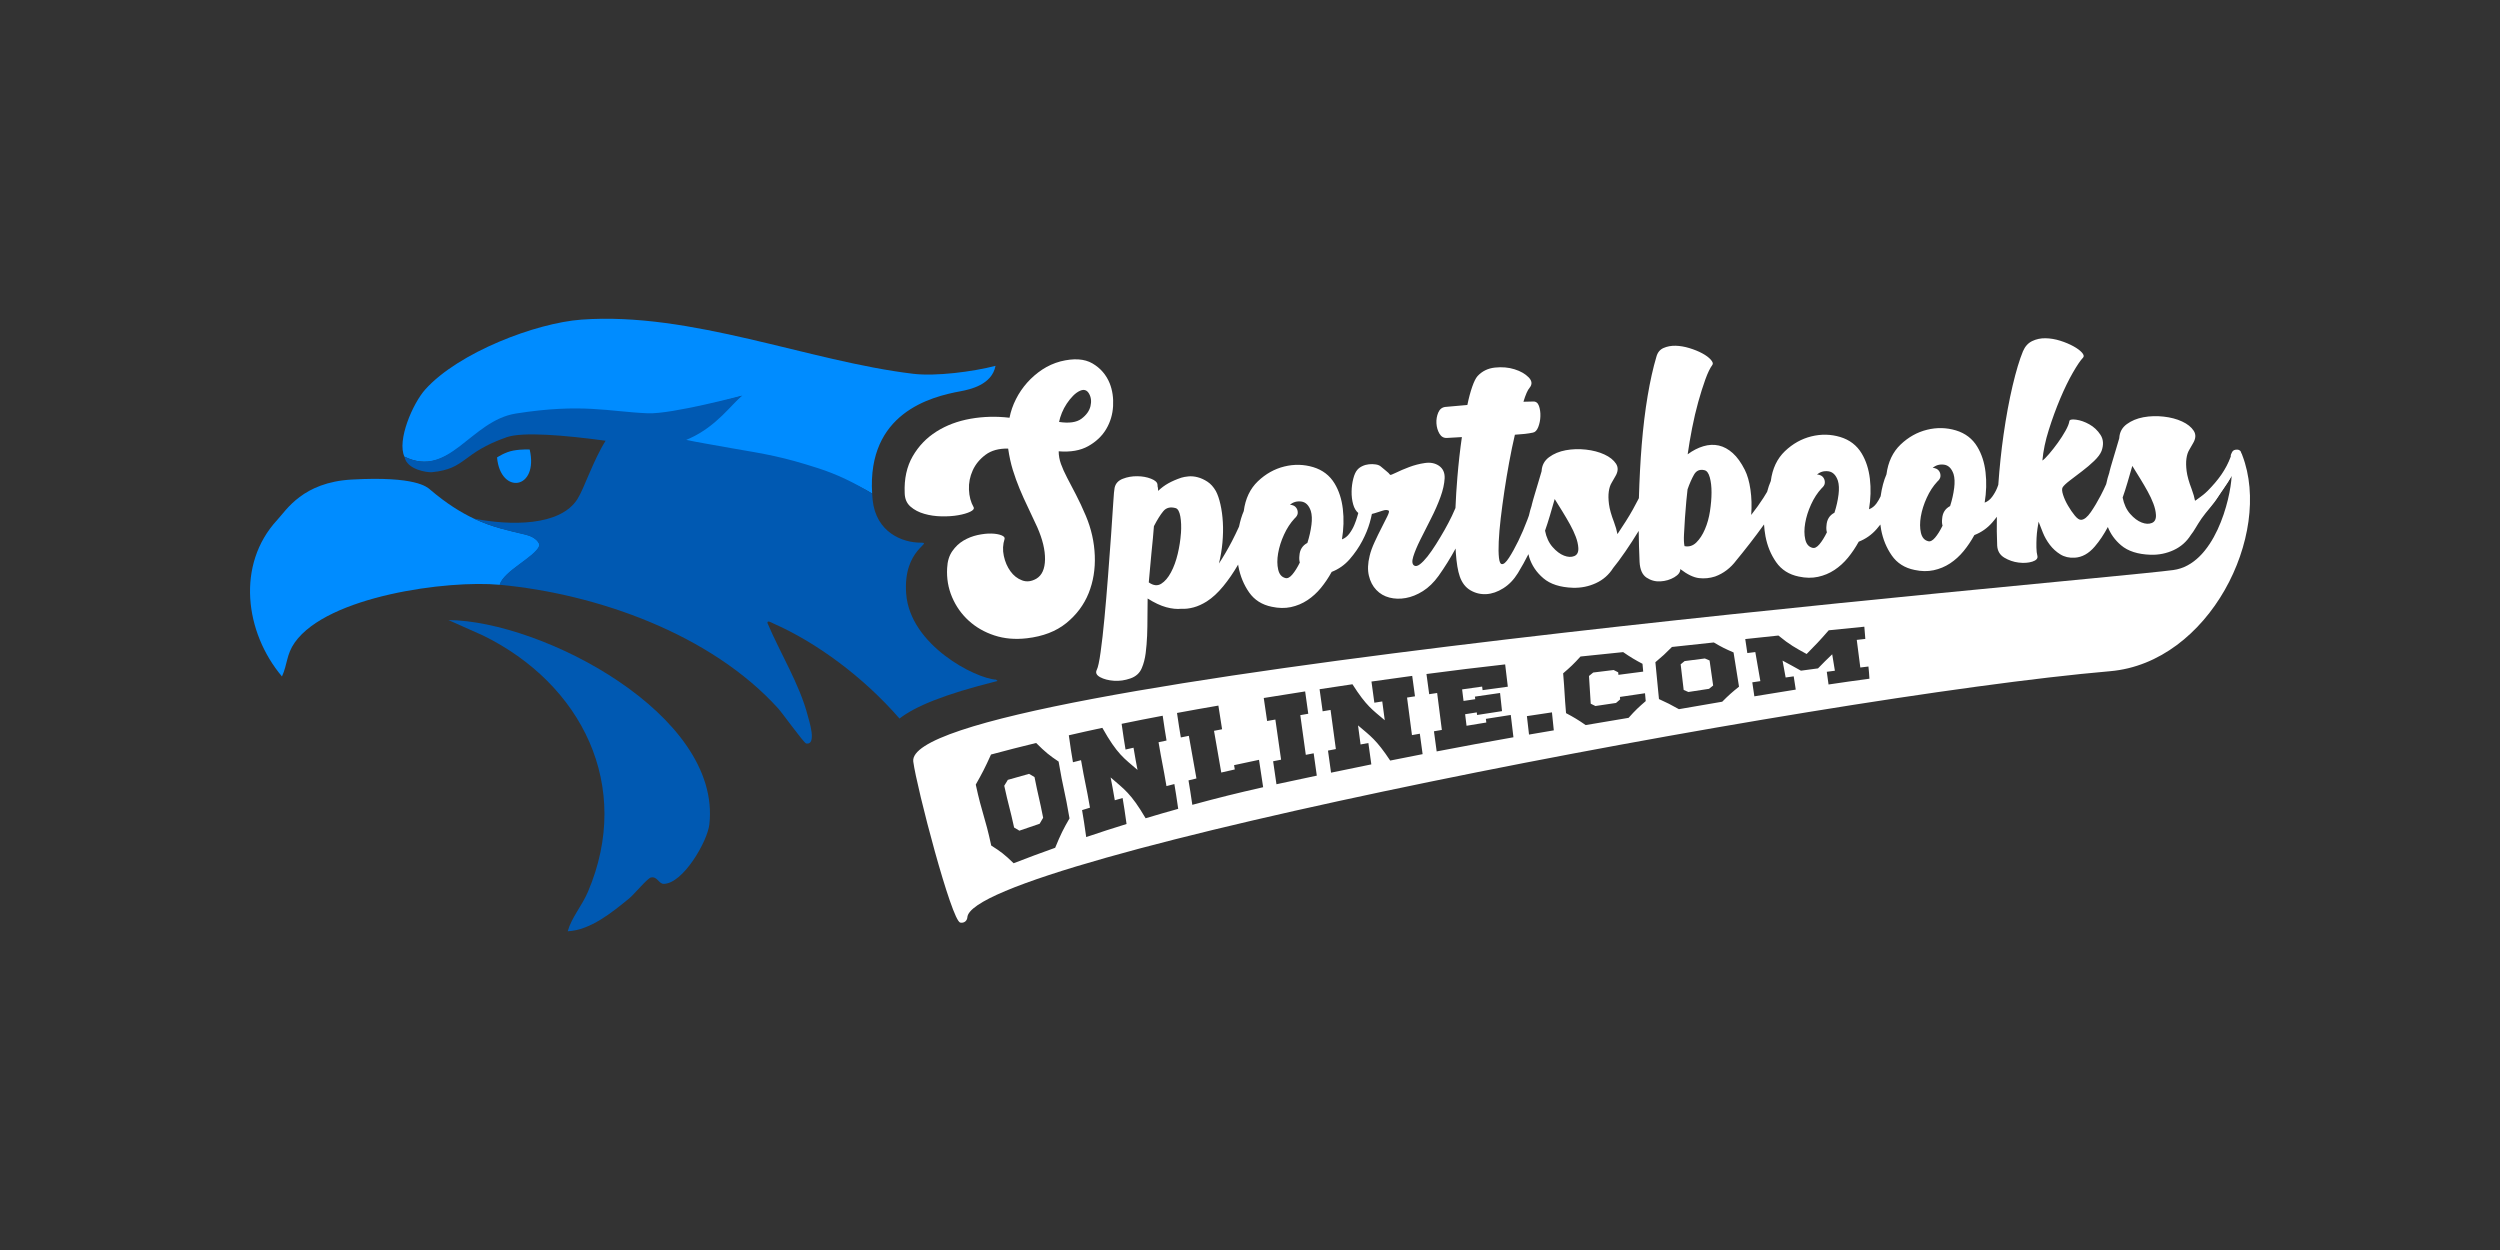 <?xml version="1.0" encoding="UTF-8"?>
<svg xmlns="http://www.w3.org/2000/svg" width="200" height="100" viewBox="0 0 200 100" fill="none">
  <rect x="0" y="0" width="200" height="100" fill="#333333" stroke="none"/>
  <g clip-path="url(#clip0_15904_1607)">
    <path d="M73.053 29.903C64.674 28.898 55.319 24.933 46.521 25.569C42.898 25.831 36.704 28.179 34.027 31.15C33.022 32.265 31.737 35.243 32.36 36.542C32.36 36.54 32.36 36.538 32.36 36.536C35.949 38.294 37.659 33.8 41.286 33.227C46.587 32.393 48.731 33.072 51.842 33.202C53.787 33.282 59.301 31.675 59.269 31.7C58.439 32.338 57.344 33.884 55.143 34.873C55.054 34.912 54.603 35.19 54.512 35.229C55.025 35.334 55.929 35.594 56.46 35.685C56.48 35.69 62.583 36.816 65.445 37.737C66.904 38.207 68.374 38.622 69.772 39.488C69.369 33.054 74.434 31.741 76.855 31.298C77.574 31.162 79.36 30.79 79.641 29.267C77.828 29.737 74.864 30.122 73.051 29.903H73.053Z" fill="#008CFF"></path>
    <path d="M42.068 42.767C40.778 42.455 39.441 42.206 37.94 41.502C36.879 41.002 35.707 40.277 34.419 39.176C34.163 38.957 33.258 38.081 28.141 38.364C24.226 38.581 22.918 40.797 22.183 41.59C18.882 45.154 19.59 50.594 22.557 54.117C23.002 53.141 22.906 52.359 23.578 51.404C26.196 47.685 35.791 46.392 39.989 46.784C40.302 45.685 42.807 44.577 43.152 43.704C43.233 43.499 42.925 42.974 42.068 42.767Z" fill="#008CFF"></path>
    <path d="M35.87 49.602L38.64 50.838C46.516 54.696 50.656 62.854 47.031 71.354C46.544 72.494 45.732 73.379 45.417 74.503C47.242 74.409 48.962 72.993 50.343 71.867C50.719 71.559 51.792 70.266 52.062 70.203C52.588 70.079 52.69 70.713 53.105 70.709C54.642 70.686 56.594 67.327 56.75 65.944C57.736 57.145 43.32 49.66 35.872 49.605L35.87 49.602Z" fill="#0059B2"></path>
    <path d="M79.677 54.372C78.043 54.276 72.808 51.629 72.495 47.507C72.219 43.861 74.756 43.412 73.629 43.412C72.219 43.412 70.079 42.612 69.809 39.981C69.793 39.814 69.781 39.648 69.772 39.488C68.374 38.622 66.916 37.926 65.458 37.459C62.597 36.538 61.377 36.344 58.421 35.838C58.401 35.831 56.521 35.498 56.462 35.489C55.932 35.398 55.41 35.297 54.898 35.19C54.989 35.154 55.077 35.115 55.165 35.076C57.367 34.084 58.562 32.283 59.391 31.645C59.423 31.62 53.764 33.145 51.817 33.063C48.709 32.933 46.58 32.249 41.279 33.081C37.652 33.651 35.947 38.291 32.36 36.533C32.36 36.535 32.36 36.538 32.36 36.54C32.533 37.578 34.201 37.812 34.559 37.776C37.332 37.5 36.91 36.244 40.538 34.976C41.803 34.534 45.113 34.807 48.45 35.259C47.464 36.818 46.723 39.094 46.199 39.919C44.805 42.119 40.789 42.055 37.919 41.488C39.42 42.192 40.744 42.466 42.036 42.778C42.893 42.986 43.204 43.474 43.125 43.679C42.78 44.552 40.277 45.681 39.964 46.78C47.827 47.514 56.886 50.751 62.248 56.668C62.593 57.049 64.313 59.445 64.49 59.477C65.381 59.637 64.715 57.623 64.626 57.275C63.975 54.746 62.404 52.236 61.395 49.837C61.364 49.582 61.749 49.824 61.901 49.892C65.261 51.372 69.049 54.126 71.958 57.482C73.219 56.52 75.44 55.565 79.807 54.477C79.766 54.443 79.727 54.409 79.687 54.374L79.677 54.372Z" fill="#0059B2"></path>
    <path d="M42.379 35.963C42.379 35.963 41.773 35.92 41.077 36.043C40.395 36.164 39.763 36.597 39.763 36.597C40.039 39.616 43.109 39.176 42.377 35.963H42.379Z" fill="#008CFF"></path>
    <path d="M178.433 36.75C178.053 37.68 177.139 39.231 175.609 40.088C175.581 39.94 175.545 39.789 175.5 39.632C175.454 39.477 175.398 39.308 175.332 39.124C175.114 38.558 174.981 38.082 174.931 37.694C174.881 37.304 174.876 36.971 174.915 36.688C174.953 36.406 175.028 36.175 175.139 35.991C175.248 35.808 175.346 35.64 175.429 35.485C175.668 35.099 175.69 34.757 175.497 34.461C175.305 34.164 174.994 33.916 174.566 33.718C174.137 33.519 173.643 33.389 173.085 33.328C172.525 33.266 171.99 33.285 171.476 33.378C170.963 33.474 170.519 33.656 170.145 33.93C169.771 34.203 169.569 34.573 169.542 35.04C169.542 35.045 169.542 35.049 169.542 35.054C169.456 35.348 169.372 35.64 169.286 35.92C169.193 36.242 169.095 36.57 168.993 36.901C168.891 37.233 168.812 37.521 168.751 37.767V37.794C168.649 38.089 168.562 38.401 168.494 38.734C168.363 39.028 168.218 39.333 168.052 39.65C167.801 40.131 167.54 40.569 167.266 40.968C166.991 41.365 166.735 41.572 166.495 41.586C166.347 41.595 166.18 41.483 165.989 41.251C165.799 41.021 165.617 40.754 165.443 40.457C165.268 40.161 165.137 39.869 165.046 39.586C164.955 39.304 164.944 39.103 165.012 38.987C165.096 38.852 165.291 38.668 165.592 38.437C165.894 38.207 166.218 37.959 166.565 37.696C166.912 37.434 167.234 37.16 167.533 36.873C167.832 36.586 168.03 36.319 168.127 36.071C168.302 35.576 168.274 35.15 168.041 34.789C167.807 34.429 167.508 34.149 167.145 33.946C166.783 33.743 166.427 33.62 166.082 33.574C165.735 33.528 165.558 33.572 165.547 33.702C165.52 33.889 165.42 34.142 165.243 34.459C165.066 34.776 164.862 35.095 164.631 35.416C164.4 35.738 164.166 36.034 163.931 36.31C163.697 36.584 163.516 36.764 163.391 36.844C163.459 36.075 163.629 35.254 163.906 34.383C164.18 33.51 164.486 32.678 164.819 31.884C165.155 31.091 165.49 30.402 165.828 29.814C166.166 29.226 166.438 28.825 166.649 28.606C166.735 28.508 166.706 28.376 166.556 28.207C166.406 28.038 166.18 27.869 165.874 27.701C165.567 27.532 165.216 27.384 164.819 27.258C164.423 27.133 164.03 27.067 163.64 27.06C163.25 27.053 162.895 27.131 162.57 27.288C162.246 27.445 162.001 27.717 161.838 28.1C161.561 28.768 161.285 29.689 161.008 30.858C160.732 32.03 160.491 33.335 160.285 34.771C160.099 36.066 159.961 37.407 159.863 38.788C159.832 38.875 159.8 38.962 159.764 39.051C159.666 39.29 159.535 39.52 159.371 39.744C159.208 39.967 159.009 40.124 158.773 40.211C158.911 39.365 158.934 38.554 158.843 37.776C158.753 36.999 158.533 36.321 158.186 35.745C157.798 35.095 157.224 34.659 156.472 34.431C155.717 34.206 154.948 34.187 154.162 34.381C153.375 34.575 152.67 34.969 152.046 35.565C151.423 36.16 151.047 36.955 150.917 37.949C150.702 38.435 150.548 39.026 150.45 39.703C150.36 39.897 150.253 40.088 150.119 40.273C149.956 40.496 149.757 40.654 149.521 40.74C149.659 39.894 149.682 39.083 149.591 38.305C149.5 37.528 149.28 36.85 148.934 36.274C148.544 35.626 147.972 35.188 147.22 34.96C146.465 34.734 145.696 34.716 144.909 34.91C144.123 35.104 143.418 35.498 142.794 36.093C142.171 36.688 141.794 37.484 141.665 38.478C141.55 38.738 141.452 39.03 141.37 39.345C141.293 39.477 141.198 39.634 141.076 39.826C140.804 40.252 140.477 40.708 140.096 41.196C140.148 40.485 140.128 39.81 140.037 39.174C139.947 38.535 139.795 38.009 139.586 37.591C139.294 37.012 138.972 36.563 138.62 36.248C138.269 35.934 137.897 35.731 137.503 35.642C137.108 35.553 136.698 35.571 136.269 35.699C135.841 35.827 135.422 36.041 135.013 36.344C135.106 35.688 135.224 34.99 135.367 34.256C135.51 33.522 135.675 32.822 135.859 32.158C136.043 31.495 136.233 30.897 136.424 30.364C136.616 29.83 136.807 29.438 136.995 29.185C137.063 29.087 137.018 28.95 136.861 28.772C136.702 28.594 136.476 28.426 136.179 28.266C135.882 28.107 135.542 27.967 135.154 27.849C134.766 27.73 134.397 27.669 134.045 27.66C133.692 27.653 133.372 27.712 133.082 27.84C132.792 27.967 132.601 28.202 132.511 28.544C132.245 29.436 132.014 30.478 131.812 31.672C131.611 32.867 131.454 34.167 131.338 35.571C131.23 36.914 131.155 38.342 131.112 39.851C131.089 39.899 131.062 39.949 131.032 40.006C130.924 40.218 130.79 40.467 130.631 40.756C130.47 41.046 130.282 41.363 130.06 41.711C129.838 42.06 129.615 42.398 129.396 42.728C129.368 42.58 129.332 42.43 129.287 42.272C129.241 42.117 129.185 41.949 129.119 41.764C128.901 41.198 128.768 40.722 128.718 40.334C128.668 39.947 128.663 39.611 128.702 39.329C128.74 39.046 128.815 38.816 128.926 38.631C129.035 38.449 129.133 38.28 129.216 38.125C129.454 37.74 129.475 37.398 129.284 37.101C129.092 36.805 128.781 36.556 128.353 36.358C127.924 36.16 127.43 36.03 126.872 35.968C126.312 35.907 125.777 35.925 125.263 36.018C124.748 36.114 124.306 36.296 123.932 36.57C123.558 36.844 123.356 37.213 123.329 37.68C123.329 37.685 123.329 37.69 123.329 37.694C123.243 37.988 123.159 38.28 123.073 38.56C122.98 38.882 122.882 39.21 122.78 39.541C122.678 39.874 122.599 40.161 122.537 40.407V40.435C122.449 40.688 122.377 40.961 122.313 41.244C122.272 41.356 122.234 41.468 122.188 41.586C121.964 42.186 121.721 42.749 121.465 43.276C121.207 43.802 120.96 44.251 120.722 44.618C120.483 44.986 120.288 45.157 120.139 45.127C120.028 45.115 119.953 44.947 119.917 44.623C119.88 44.299 119.874 43.866 119.899 43.323C119.923 42.781 119.976 42.163 120.057 41.47C120.139 40.777 120.236 40.047 120.35 39.285C120.463 38.524 120.592 37.758 120.733 36.985C120.873 36.214 121.028 35.478 121.191 34.778C121.783 34.744 122.261 34.689 122.626 34.611C122.81 34.582 122.952 34.434 123.059 34.167C123.163 33.9 123.222 33.613 123.231 33.305C123.243 32.997 123.202 32.719 123.116 32.473C123.027 32.227 122.873 32.11 122.651 32.122C122.522 32.129 122.392 32.133 122.263 32.131C122.134 32.131 122.002 32.131 121.875 32.14C122.048 31.572 122.211 31.198 122.367 31.023C122.592 30.749 122.567 30.471 122.293 30.188C122.016 29.905 121.64 29.691 121.159 29.541C120.678 29.39 120.157 29.347 119.595 29.406C119.032 29.465 118.568 29.693 118.203 30.088C118.062 30.245 117.922 30.528 117.779 30.936C117.636 31.344 117.504 31.832 117.389 32.398L115.618 32.555C115.36 32.589 115.174 32.739 115.06 33.006C114.947 33.275 114.897 33.56 114.915 33.868C114.934 34.174 115.013 34.45 115.156 34.694C115.299 34.938 115.5 35.051 115.759 35.035L116.951 34.967C116.804 35.982 116.684 37.051 116.591 38.175C116.521 39.023 116.468 39.844 116.437 40.642C116.357 40.834 116.264 41.043 116.153 41.274C115.979 41.639 115.781 42.012 115.564 42.398C115.344 42.783 115.117 43.164 114.879 43.542C114.641 43.919 114.414 44.245 114.199 44.518C113.981 44.792 113.782 44.999 113.596 45.141C113.41 45.282 113.258 45.318 113.143 45.25C112.97 45.147 112.943 44.908 113.061 44.527C113.179 44.149 113.365 43.7 113.623 43.182C113.882 42.664 114.165 42.104 114.473 41.499C114.782 40.895 115.036 40.316 115.237 39.764C115.437 39.212 115.548 38.713 115.571 38.264C115.591 37.815 115.437 37.48 115.11 37.256C114.802 37.051 114.433 36.978 113.999 37.04C113.566 37.101 113.147 37.211 112.739 37.363C112.331 37.516 111.977 37.669 111.68 37.815C111.383 37.963 111.225 38.018 111.204 37.981C111.143 37.892 111.041 37.79 110.896 37.678C110.751 37.566 110.61 37.448 110.472 37.325C110.374 37.238 110.236 37.181 110.059 37.154C109.88 37.126 109.701 37.124 109.517 37.142C109.334 37.163 109.159 37.208 108.998 37.284C108.835 37.359 108.701 37.455 108.597 37.573C108.456 37.73 108.345 37.97 108.264 38.291C108.18 38.613 108.134 38.955 108.128 39.32C108.121 39.682 108.164 40.031 108.257 40.359C108.341 40.66 108.479 40.886 108.663 41.041C108.64 41.119 108.617 41.205 108.588 41.306C108.527 41.525 108.447 41.752 108.348 41.99C108.25 42.229 108.119 42.459 107.955 42.683C107.792 42.906 107.593 43.061 107.357 43.15C107.495 42.304 107.518 41.492 107.427 40.715C107.336 39.938 107.117 39.26 106.77 38.684C106.38 38.036 105.808 37.598 105.056 37.37C104.301 37.145 103.532 37.126 102.745 37.32C101.959 37.514 101.254 37.908 100.63 38.503C100.007 39.099 99.63 39.894 99.501 40.888C99.343 41.249 99.218 41.666 99.123 42.129C98.941 42.523 98.755 42.918 98.554 43.303C98.218 43.946 97.873 44.539 97.515 45.081C97.651 44.534 97.744 43.973 97.796 43.403C97.846 42.831 97.858 42.291 97.828 41.78C97.799 41.269 97.735 40.793 97.635 40.352C97.536 39.91 97.413 39.554 97.268 39.283C97.082 38.959 96.86 38.711 96.602 38.54C96.341 38.369 96.08 38.248 95.817 38.18C95.554 38.111 95.307 38.089 95.076 38.111C94.845 38.134 94.656 38.168 94.511 38.214C94.11 38.348 93.763 38.499 93.466 38.665C93.169 38.832 92.899 39.032 92.652 39.272C92.641 39.067 92.63 38.971 92.623 38.98C92.614 38.989 92.605 38.921 92.598 38.773C92.587 38.588 92.416 38.428 92.085 38.298C91.754 38.168 91.385 38.1 90.977 38.098C90.569 38.093 90.183 38.161 89.821 38.303C89.458 38.444 89.24 38.686 89.168 39.026C89.138 39.14 89.1 39.552 89.057 40.261C89.013 40.973 88.957 41.832 88.884 42.842C88.812 43.852 88.73 44.947 88.639 46.128C88.549 47.307 88.454 48.417 88.356 49.457C88.259 50.496 88.156 51.397 88.05 52.158C87.946 52.92 87.841 53.397 87.742 53.588C87.626 53.818 87.715 54.012 88.011 54.174C88.308 54.334 88.673 54.429 89.111 54.461C89.549 54.493 89.988 54.429 90.435 54.274C90.879 54.119 91.183 53.841 91.346 53.44C91.494 53.096 91.596 52.699 91.655 52.247C91.711 51.796 91.75 51.329 91.77 50.843C91.788 50.357 91.797 49.858 91.797 49.347C91.797 48.834 91.8 48.344 91.811 47.879C92.349 48.221 92.845 48.453 93.296 48.577C93.747 48.7 94.158 48.741 94.525 48.702C94.822 48.722 95.144 48.684 95.491 48.59C95.838 48.497 96.189 48.335 96.547 48.111C96.994 47.824 97.429 47.423 97.855 46.905C98.279 46.388 98.674 45.816 99.037 45.188C99.041 45.182 99.046 45.172 99.05 45.166C99.059 45.216 99.064 45.264 99.073 45.314C99.218 46.089 99.504 46.78 99.927 47.389C100.351 47.997 100.957 48.383 101.743 48.542C102.288 48.661 102.798 48.668 103.274 48.568C103.75 48.465 104.19 48.282 104.591 48.016C104.992 47.751 105.353 47.423 105.675 47.031C105.994 46.641 106.282 46.212 106.534 45.752C107.096 45.533 107.577 45.193 107.978 44.733C108.377 44.272 108.713 43.786 108.98 43.278C109.248 42.769 109.447 42.281 109.579 41.819C109.656 41.545 109.712 41.315 109.751 41.116C109.828 41.096 109.903 41.078 109.98 41.055C110.207 40.986 110.422 40.918 110.621 40.85C110.821 40.783 110.98 40.783 111.093 40.85C111.15 40.884 111.118 41.03 110.993 41.29C110.869 41.547 110.714 41.855 110.531 42.211C110.347 42.566 110.159 42.95 109.971 43.36C109.78 43.773 109.649 44.137 109.574 44.459C109.422 45.063 109.402 45.597 109.511 46.055C109.619 46.515 109.817 46.894 110.105 47.195C110.39 47.496 110.739 47.699 111.154 47.806C111.567 47.913 112.004 47.925 112.462 47.842C112.92 47.76 113.378 47.576 113.834 47.288C114.29 47.001 114.707 46.595 115.085 46.071C115.584 45.369 116.038 44.637 116.448 43.882C116.455 43.994 116.459 44.108 116.466 44.217C116.523 45.042 116.627 45.676 116.781 46.114C116.958 46.625 117.244 46.996 117.636 47.224C118.028 47.453 118.452 47.555 118.903 47.53C119.357 47.505 119.81 47.348 120.266 47.06C120.722 46.773 121.111 46.37 121.433 45.847C121.744 45.337 122.023 44.831 122.274 44.331C122.295 44.409 122.311 44.489 122.333 44.566C122.537 45.225 122.916 45.79 123.472 46.262C124.027 46.734 124.814 46.987 125.836 47.022C126.487 47.04 127.099 46.917 127.677 46.65C128.255 46.383 128.713 45.98 129.053 45.439C129.314 45.127 129.64 44.685 130.035 44.112C130.398 43.586 130.751 43.036 131.096 42.471C131.105 43.289 131.128 44.117 131.166 44.956C131.2 45.569 131.386 45.986 131.724 46.21C132.062 46.433 132.431 46.534 132.839 46.509C133.245 46.486 133.615 46.376 133.946 46.18C134.277 45.984 134.435 45.765 134.422 45.524C134.984 45.957 135.483 46.199 135.923 46.249C136.36 46.299 136.789 46.255 137.208 46.119C137.879 45.875 138.448 45.441 138.913 44.819C139.19 44.486 139.55 44.037 139.99 43.472C140.373 42.981 140.749 42.473 141.123 41.955C141.144 42.272 141.178 42.587 141.237 42.897C141.382 43.672 141.667 44.363 142.091 44.972C142.515 45.581 143.121 45.966 143.907 46.126C144.451 46.244 144.962 46.251 145.438 46.148C145.914 46.046 146.354 45.863 146.755 45.599C147.156 45.334 147.517 45.006 147.839 44.614C148.158 44.224 148.446 43.795 148.698 43.335C149.26 43.116 149.741 42.776 150.14 42.316C150.242 42.199 150.337 42.081 150.43 41.962C150.448 42.097 150.464 42.231 150.489 42.366C150.634 43.141 150.92 43.832 151.344 44.441C151.768 45.049 152.373 45.435 153.16 45.594C153.704 45.713 154.214 45.72 154.69 45.619C155.166 45.517 155.606 45.334 156.007 45.07C156.408 44.805 156.769 44.477 157.091 44.085C157.41 43.695 157.698 43.266 157.95 42.806C158.512 42.587 158.993 42.247 159.392 41.787C159.519 41.641 159.634 41.492 159.748 41.342C159.734 42.133 159.743 42.904 159.775 43.652C159.8 44.078 159.988 44.397 160.344 44.612C160.698 44.824 161.081 44.956 161.493 45.006C161.904 45.056 162.269 45.031 162.586 44.931C162.904 44.828 163.04 44.675 162.992 44.475C162.944 44.29 162.917 44.069 162.913 43.809C162.908 43.549 162.913 43.291 162.924 43.041C162.938 42.788 162.96 42.546 162.994 42.311C163.026 42.076 163.058 41.885 163.087 41.734C163.176 41.971 163.289 42.263 163.43 42.61C163.57 42.956 163.754 43.28 163.985 43.583C164.216 43.887 164.493 44.142 164.822 44.347C165.148 44.552 165.533 44.641 165.976 44.616C166.567 44.582 167.1 44.286 167.578 43.727C167.971 43.269 168.318 42.744 168.628 42.161C168.846 42.719 169.197 43.207 169.685 43.622C170.24 44.094 171.027 44.347 172.049 44.381C172.698 44.4 173.312 44.276 173.89 44.01C174.468 43.743 174.926 43.339 175.266 42.799C175.527 42.487 175.731 42.053 176.125 41.481C176.52 40.909 177.08 40.352 177.452 39.735C177.824 39.117 178.191 38.72 178.458 38.184C178.724 37.648 178.937 37.24 178.962 37.017C178.971 36.848 178.492 36.625 178.438 36.759L178.433 36.75ZM94.473 42.671C94.436 43.196 94.353 43.741 94.219 44.306C94.085 44.871 93.904 45.369 93.677 45.79C93.45 46.215 93.19 46.518 92.895 46.702C92.6 46.887 92.269 46.851 91.902 46.591C91.938 46.235 91.972 45.854 92.004 45.453C92.036 45.049 92.074 44.648 92.115 44.245C92.156 43.841 92.194 43.453 92.231 43.077C92.265 42.703 92.292 42.375 92.314 42.094C92.582 41.577 92.831 41.176 93.067 40.893C93.301 40.61 93.634 40.53 94.069 40.654C94.239 40.717 94.359 40.941 94.427 41.317C94.495 41.696 94.511 42.147 94.477 42.669L94.473 42.671ZM104.913 42.003C104.856 42.464 104.747 42.94 104.591 43.433C104.194 43.643 103.983 43.98 103.954 44.447C103.929 44.655 103.938 44.84 103.986 45.004C103.786 45.407 103.587 45.727 103.387 45.961C103.188 46.196 103.002 46.292 102.834 46.244C102.532 46.169 102.34 45.941 102.254 45.565C102.167 45.188 102.165 44.755 102.249 44.265C102.333 43.775 102.489 43.278 102.721 42.772C102.952 42.266 103.233 41.834 103.564 41.479C103.723 41.34 103.806 41.198 103.818 41.059C103.827 40.92 103.802 40.795 103.741 40.688C103.68 40.581 103.596 40.501 103.491 40.451C103.387 40.4 103.287 40.378 103.197 40.384C103.444 40.166 103.745 40.079 104.099 40.122C104.453 40.168 104.709 40.419 104.865 40.875C104.956 41.169 104.972 41.545 104.915 42.003H104.913ZM125.943 44.486C125.707 44.584 125.433 44.571 125.12 44.45C124.807 44.329 124.503 44.099 124.206 43.761C123.909 43.424 123.707 42.988 123.603 42.455C123.73 42.094 123.861 41.691 123.993 41.244C124.124 40.799 124.254 40.357 124.376 39.922C124.58 40.245 124.789 40.583 125.004 40.934C125.219 41.285 125.419 41.627 125.605 41.962C125.791 42.297 125.943 42.623 126.063 42.943C126.183 43.262 126.251 43.56 126.267 43.839C126.285 44.174 126.178 44.388 125.943 44.486ZM136.8 40.888C136.718 41.415 136.585 41.898 136.396 42.338C136.208 42.779 135.977 43.132 135.705 43.399C135.433 43.665 135.118 43.763 134.762 43.691C134.712 43.469 134.698 43.148 134.721 42.728C134.744 42.306 134.769 41.869 134.798 41.41C134.828 40.952 134.864 40.512 134.905 40.09C134.945 39.669 134.979 39.356 135.004 39.149C135.163 38.693 135.335 38.3 135.521 37.972C135.707 37.646 135.986 37.525 136.362 37.617C136.551 37.662 136.691 37.854 136.784 38.193C136.877 38.533 136.925 38.937 136.922 39.402C136.922 39.867 136.879 40.364 136.798 40.891L136.8 40.888ZM147.079 39.586C147.022 40.047 146.914 40.523 146.757 41.016C146.36 41.226 146.15 41.563 146.12 42.031C146.095 42.238 146.104 42.423 146.152 42.587C145.952 42.99 145.753 43.31 145.553 43.545C145.354 43.779 145.17 43.875 145 43.827C144.699 43.752 144.506 43.524 144.42 43.148C144.334 42.772 144.331 42.338 144.415 41.848C144.499 41.358 144.656 40.861 144.887 40.355C145.118 39.849 145.399 39.418 145.73 39.062C145.889 38.923 145.975 38.782 145.984 38.642C145.995 38.501 145.968 38.378 145.907 38.269C145.846 38.161 145.762 38.082 145.658 38.032C145.553 37.981 145.454 37.959 145.363 37.965C145.61 37.746 145.912 37.66 146.265 37.703C146.619 37.749 146.875 37.999 147.031 38.456C147.122 38.75 147.138 39.126 147.081 39.584L147.079 39.586ZM156.331 39.055C156.275 39.516 156.166 39.992 156.009 40.485C155.613 40.694 155.402 41.032 155.372 41.499C155.347 41.707 155.356 41.892 155.404 42.056C155.204 42.459 155.005 42.779 154.805 43.013C154.606 43.248 154.42 43.344 154.252 43.296C153.951 43.221 153.758 42.995 153.672 42.617C153.586 42.24 153.583 41.807 153.667 41.317C153.751 40.827 153.908 40.33 154.139 39.824C154.37 39.317 154.651 38.886 154.982 38.531C155.141 38.392 155.225 38.25 155.236 38.111C155.248 37.97 155.22 37.847 155.159 37.737C155.098 37.63 155.014 37.55 154.91 37.5C154.805 37.45 154.706 37.427 154.615 37.434C154.862 37.215 155.164 37.129 155.517 37.172C155.871 37.218 156.127 37.468 156.284 37.924C156.374 38.218 156.39 38.595 156.333 39.053L156.331 39.055ZM172.151 41.837C171.915 41.935 171.641 41.921 171.331 41.8C171.018 41.679 170.712 41.449 170.415 41.112C170.118 40.774 169.916 40.339 169.812 39.805C169.939 39.445 170.07 39.041 170.201 38.595C170.333 38.15 170.462 37.708 170.585 37.272C170.789 37.596 170.997 37.933 171.213 38.285C171.428 38.636 171.628 38.978 171.813 39.313C171.999 39.648 172.151 39.974 172.271 40.293C172.392 40.612 172.46 40.911 172.475 41.189C172.494 41.525 172.387 41.739 172.151 41.837Z" fill="white"></path>
    <path d="M86.878 41.29C86.599 40.635 86.332 40.058 86.071 39.561C85.81 39.064 85.577 38.617 85.37 38.218C85.162 37.822 84.998 37.452 84.876 37.115C84.756 36.777 84.695 36.44 84.695 36.105C85.645 36.18 86.433 36.043 87.061 35.69C87.689 35.336 88.17 34.88 88.499 34.322C88.828 33.763 89.011 33.152 89.047 32.486C89.084 31.823 88.993 31.219 88.778 30.672C88.497 29.978 88.036 29.447 87.395 29.073C86.753 28.699 85.901 28.647 84.842 28.911C84.311 29.053 83.824 29.274 83.377 29.568C82.931 29.864 82.529 30.213 82.171 30.614C81.813 31.018 81.514 31.458 81.274 31.937C81.031 32.416 80.861 32.91 80.761 33.419C79.698 33.294 78.657 33.321 77.639 33.501C76.621 33.681 75.715 34.021 74.916 34.525C74.121 35.026 73.486 35.688 73.014 36.506C72.543 37.325 72.328 38.303 72.375 39.436C72.382 39.901 72.538 40.266 72.84 40.528C73.141 40.79 73.509 40.984 73.944 41.107C74.377 41.233 74.84 41.299 75.331 41.308C75.823 41.317 76.266 41.287 76.66 41.217C77.054 41.148 77.374 41.055 77.617 40.938C77.859 40.822 77.95 40.701 77.889 40.574C77.662 40.177 77.537 39.709 77.517 39.169C77.494 38.631 77.596 38.116 77.819 37.628C78.041 37.14 78.383 36.725 78.846 36.381C79.308 36.036 79.909 35.872 80.652 35.886C80.743 36.515 80.868 37.085 81.026 37.598C81.185 38.111 81.367 38.613 81.57 39.105C81.775 39.596 81.997 40.093 82.239 40.59C82.48 41.089 82.729 41.62 82.983 42.181C83.407 43.145 83.613 44.003 83.602 44.76C83.588 45.514 83.359 46.027 82.91 46.294C82.516 46.522 82.133 46.568 81.766 46.429C81.396 46.292 81.085 46.048 80.834 45.699C80.582 45.35 80.405 44.942 80.305 44.472C80.204 44.003 80.226 43.551 80.367 43.114C80.396 43 80.312 42.901 80.113 42.822C79.913 42.742 79.646 42.694 79.312 42.685C78.979 42.676 78.61 42.717 78.208 42.803C77.805 42.892 77.428 43.041 77.079 43.246C76.73 43.453 76.431 43.736 76.182 44.094C75.932 44.454 75.796 44.903 75.771 45.446C75.724 46.269 75.857 47.044 76.166 47.772C76.476 48.499 76.918 49.126 77.496 49.653C78.072 50.179 78.757 50.574 79.55 50.834C80.344 51.096 81.21 51.171 82.149 51.062C83.436 50.913 84.488 50.508 85.305 49.846C86.118 49.185 86.712 48.392 87.087 47.466C87.46 46.54 87.626 45.535 87.583 44.447C87.54 43.36 87.304 42.306 86.876 41.287L86.878 41.29ZM84.949 33.029C85.055 32.771 85.184 32.527 85.338 32.295C85.493 32.062 85.66 31.852 85.844 31.666C86.028 31.479 86.218 31.342 86.418 31.255C86.726 31.125 86.962 31.205 87.125 31.495C87.29 31.784 87.327 32.117 87.238 32.493C87.148 32.872 86.907 33.207 86.517 33.499C86.125 33.791 85.529 33.877 84.726 33.756C84.769 33.531 84.844 33.289 84.949 33.031V33.029Z" fill="white"></path>
    <path d="M136.385 52.678C135.739 52.76 135.415 52.801 134.771 52.886C134.644 52.99 134.58 53.041 134.453 53.143C134.556 54.03 134.59 54.313 134.694 55.197C134.843 55.261 134.918 55.293 135.07 55.359C135.73 55.259 136.061 55.207 136.723 55.106C136.854 54.999 136.92 54.947 137.052 54.842C136.931 53.982 136.886 53.7 136.766 52.838C136.614 52.776 136.539 52.742 136.387 52.676L136.385 52.678Z" fill="white"></path>
    <path d="M82.33 61.907C81.652 62.094 81.312 62.19 80.627 62.388C80.512 62.582 80.455 62.676 80.34 62.86C80.664 64.37 80.804 64.696 81.129 66.203C81.299 66.299 81.382 66.349 81.55 66.454C82.198 66.228 82.523 66.116 83.171 65.9C83.282 65.701 83.339 65.605 83.452 65.421C83.167 63.952 83.049 63.636 82.761 62.165C82.588 62.067 82.502 62.017 82.328 61.91L82.33 61.907Z" fill="white"></path>
    <path d="M179.388 36.437C179.379 36.376 179.336 36.287 179.297 36.23C179.275 36.045 179.091 35.945 178.876 35.972C178.66 36 178.601 36.102 178.549 36.203C178.497 36.303 178.445 36.403 178.461 36.526C178.077 37.577 177.456 38.412 176.615 39.265C175.774 40.117 173.264 41.522 173.264 41.522C174.074 41.51 174.842 42.055 175.33 41.804C176.495 41.278 177.617 39.545 178.531 38.081C178.447 39.937 177.168 45.17 173.849 45.605C166.765 46.533 72.214 54.377 73.062 60.927C73.33 62.988 76.132 73.713 76.826 73.809C77.125 73.864 77.361 73.677 77.388 73.392C77.657 68.697 145.338 55.717 168.805 53.697C176.74 53.013 181.821 42.783 179.39 36.437H179.388ZM84.411 67.824C83.076 68.301 82.412 68.549 81.09 69.06C80.378 68.362 80.022 68.098 79.299 67.644C78.784 65.261 78.576 65.15 78.061 62.767C78.546 61.912 78.793 61.447 79.281 60.362C80.75 59.969 81.471 59.785 82.892 59.438C83.627 60.177 83.985 60.455 84.688 60.925C85.064 63.155 85.184 63.241 85.561 65.471C85.089 66.283 84.858 66.734 84.413 67.824H84.411ZM91.646 65.455C90.467 63.449 89.945 63.152 88.85 62.195C88.977 62.858 89.041 63.159 89.184 64.021C89.433 63.948 89.56 63.912 89.809 63.841C89.923 64.518 89.984 64.901 90.124 65.92C88.83 66.322 88.184 66.531 86.896 66.965C86.749 65.911 86.685 65.512 86.565 64.808C86.819 64.73 86.944 64.691 87.198 64.614C86.891 62.822 86.79 62.61 86.483 60.815C86.225 60.879 86.096 60.913 85.837 60.98C85.715 60.275 85.651 59.876 85.506 58.823C86.585 58.574 87.123 58.456 88.188 58.227C89.385 60.357 89.918 60.654 91.002 61.593C90.879 60.95 90.82 60.656 90.682 59.817C90.426 59.874 90.299 59.903 90.043 59.963C89.932 59.292 89.871 58.914 89.73 57.906C91.045 57.635 91.7 57.507 93.015 57.258C93.156 58.232 93.215 58.597 93.323 59.242C93.067 59.297 92.94 59.324 92.684 59.379C92.963 61.043 93.038 61.226 93.317 62.888C93.57 62.822 93.697 62.79 93.949 62.724C94.058 63.369 94.115 63.734 94.257 64.707C93.212 64.999 92.691 65.15 91.648 65.462L91.646 65.455ZM95.386 64.39C95.246 63.428 95.187 63.068 95.08 62.432C95.334 62.368 95.461 62.338 95.715 62.277C95.443 60.658 95.38 60.485 95.108 58.866C94.851 58.918 94.722 58.944 94.466 58.996C94.359 58.36 94.3 57.999 94.16 57.037C95.477 56.793 96.137 56.677 97.47 56.447C97.61 57.377 97.665 57.726 97.767 58.342C97.508 58.392 97.379 58.417 97.121 58.465C97.384 60.049 97.44 60.218 97.701 61.803C98.134 61.702 98.35 61.654 98.783 61.556C98.76 61.413 98.749 61.344 98.726 61.212C99.522 61.036 99.921 60.952 100.721 60.786C100.827 61.47 100.886 61.855 101.052 62.977C98.792 63.492 97.656 63.773 95.386 64.386V64.39ZM102.117 62.742C101.986 61.839 101.936 61.499 101.85 60.902C102.104 60.85 102.233 60.825 102.487 60.774C102.269 59.251 102.247 59.087 102.029 57.564C101.764 57.61 101.632 57.635 101.369 57.68C101.281 57.083 101.231 56.743 101.1 55.84C102.467 55.617 103.104 55.517 104.412 55.314C104.534 56.187 104.58 56.517 104.661 57.101C104.407 57.145 104.28 57.167 104.024 57.211C104.233 58.713 104.255 58.884 104.464 60.387C104.716 60.339 104.843 60.314 105.094 60.264C105.176 60.847 105.221 61.176 105.344 62.051C104.054 62.322 103.41 62.457 102.117 62.74V62.742ZM111.215 60.845C110.107 59.172 109.633 58.877 108.642 58.032C108.715 58.588 108.749 58.843 108.846 59.557C109.096 59.511 109.22 59.488 109.47 59.441C109.547 60.004 109.59 60.321 109.706 61.151C108.418 61.413 107.774 61.545 106.484 61.814C106.364 60.952 106.318 60.624 106.239 60.047C106.491 59.999 106.618 59.974 106.869 59.926C106.668 58.453 106.647 58.269 106.445 56.796C106.192 56.839 106.065 56.859 105.811 56.903C105.731 56.324 105.686 55.998 105.566 55.136C106.62 54.974 107.146 54.896 108.196 54.741C109.322 56.508 109.794 56.777 110.78 57.619C110.708 57.069 110.676 56.816 110.581 56.116C110.327 56.157 110.2 56.178 109.948 56.217C109.873 55.658 109.83 55.343 109.717 54.523C111.018 54.338 111.669 54.247 112.977 54.071C113.086 54.86 113.127 55.163 113.199 55.706C112.945 55.745 112.818 55.765 112.564 55.804C112.75 57.204 112.771 57.411 112.957 58.809C113.208 58.763 113.335 58.743 113.587 58.697C113.659 59.24 113.7 59.543 113.809 60.332C112.771 60.535 112.252 60.635 111.215 60.845ZM114.934 60.118C114.827 59.34 114.786 59.041 114.716 58.503C114.968 58.46 115.095 58.437 115.348 58.394C115.169 57.026 115.151 56.807 114.972 55.439C114.718 55.478 114.589 55.496 114.335 55.535C114.265 54.997 114.224 54.698 114.117 53.921C116.609 53.594 117.86 53.442 120.413 53.152C120.524 54.03 120.561 54.349 120.626 54.935C119.815 55.045 119.411 55.099 118.606 55.213C118.593 55.102 118.586 55.045 118.572 54.926C117.931 55.015 117.609 55.061 116.969 55.152C117.022 55.562 117.042 55.736 117.083 56.075C117.457 56.018 117.645 55.991 118.019 55.936C118.01 55.854 118.005 55.813 117.994 55.729C118.797 55.612 119.198 55.553 120.005 55.439C120.071 56.046 120.096 56.285 120.162 56.891C119.361 57.012 118.962 57.074 118.166 57.199C118.157 57.115 118.151 57.074 118.142 56.992C117.767 57.049 117.582 57.078 117.21 57.138C117.251 57.477 117.273 57.653 117.323 58.061C117.956 57.956 118.271 57.904 118.906 57.801C118.892 57.68 118.883 57.623 118.869 57.509C119.665 57.382 120.064 57.32 120.862 57.197C120.928 57.781 120.964 58.102 121.075 58.982C118.611 59.418 117.382 59.646 114.929 60.115L114.934 60.118ZM122.322 58.766C122.236 58.066 122.206 57.79 122.152 57.29C122.952 57.167 123.351 57.108 124.156 56.989C124.202 57.48 124.229 57.749 124.304 58.428C123.51 58.56 123.113 58.629 122.322 58.766ZM130.291 57.427C128.913 57.662 128.226 57.781 126.856 58.006C126.219 57.569 125.906 57.382 125.283 57.051C125.154 55.562 125.179 55.357 125.052 53.866C125.625 53.376 125.902 53.116 126.441 52.521C127.824 52.382 128.502 52.311 129.853 52.169C130.379 52.539 130.892 52.842 131.4 53.104C131.425 53.371 131.436 53.494 131.456 53.729C130.665 53.834 130.268 53.884 129.473 53.987C129.466 53.907 129.464 53.868 129.457 53.786C129.312 53.715 129.239 53.679 129.094 53.601C128.441 53.681 128.115 53.722 127.457 53.802C127.321 53.914 127.255 53.971 127.119 54.078C127.187 55.047 127.19 55.327 127.258 56.296C127.407 56.369 127.482 56.406 127.632 56.481C128.291 56.383 128.62 56.335 129.28 56.237C129.411 56.121 129.479 56.064 129.611 55.954C129.604 55.872 129.602 55.834 129.595 55.754C130.398 55.637 130.799 55.578 131.601 55.46C131.622 55.694 131.633 55.818 131.658 56.087C131.105 56.563 130.828 56.819 130.289 57.425L130.291 57.427ZM137.777 56.137C136.392 56.374 135.698 56.492 134.313 56.734C133.667 56.369 133.347 56.212 132.717 55.925C132.581 54.575 132.567 54.326 132.431 52.977C132.971 52.525 133.236 52.286 133.757 51.757C135.095 51.613 135.762 51.542 137.106 51.397C137.739 51.773 138.051 51.923 138.684 52.195C138.868 53.423 138.938 53.704 139.121 54.933C138.582 55.366 138.312 55.599 137.775 56.139L137.777 56.137ZM146.283 54.762C146.229 54.313 146.202 54.114 146.143 53.743C146.403 53.709 146.533 53.69 146.791 53.658C146.707 53.095 146.662 52.856 146.576 52.343C146.116 52.787 145.889 53.002 145.44 53.471C144.894 53.542 144.622 53.579 144.075 53.654C143.486 53.319 143.191 53.17 142.604 52.849C142.701 53.373 142.751 53.611 142.851 54.199C143.109 54.162 143.239 54.144 143.497 54.108C143.563 54.491 143.595 54.694 143.66 55.168C142.339 55.377 141.674 55.485 140.348 55.706C140.278 55.2 140.246 54.985 140.183 54.586C140.441 54.548 140.57 54.529 140.829 54.491C140.663 53.478 140.591 53.18 140.425 52.165C140.169 52.197 140.042 52.213 139.786 52.245C139.722 51.846 139.688 51.631 139.62 51.125C140.672 51.014 141.2 50.956 142.273 50.843C143.177 51.586 143.629 51.825 144.531 52.32C145.218 51.625 145.562 51.273 146.299 50.423C147.417 50.309 147.986 50.252 149.147 50.136C149.174 50.56 149.19 50.749 149.226 51.114C148.952 51.144 148.816 51.16 148.541 51.191C148.648 52.126 148.718 52.466 148.825 53.401C149.085 53.369 149.215 53.353 149.475 53.321C149.512 53.684 149.53 53.873 149.555 54.297C148.251 54.47 147.596 54.566 146.281 54.76L146.283 54.762Z" fill="white"></path>
  </g>
  <defs>
    <clipPath id="clip0_15904_1607">
      <rect width="160" height="60" fill="white" transform="translate(20 20)"></rect>
    </clipPath>
  </defs>
</svg>
